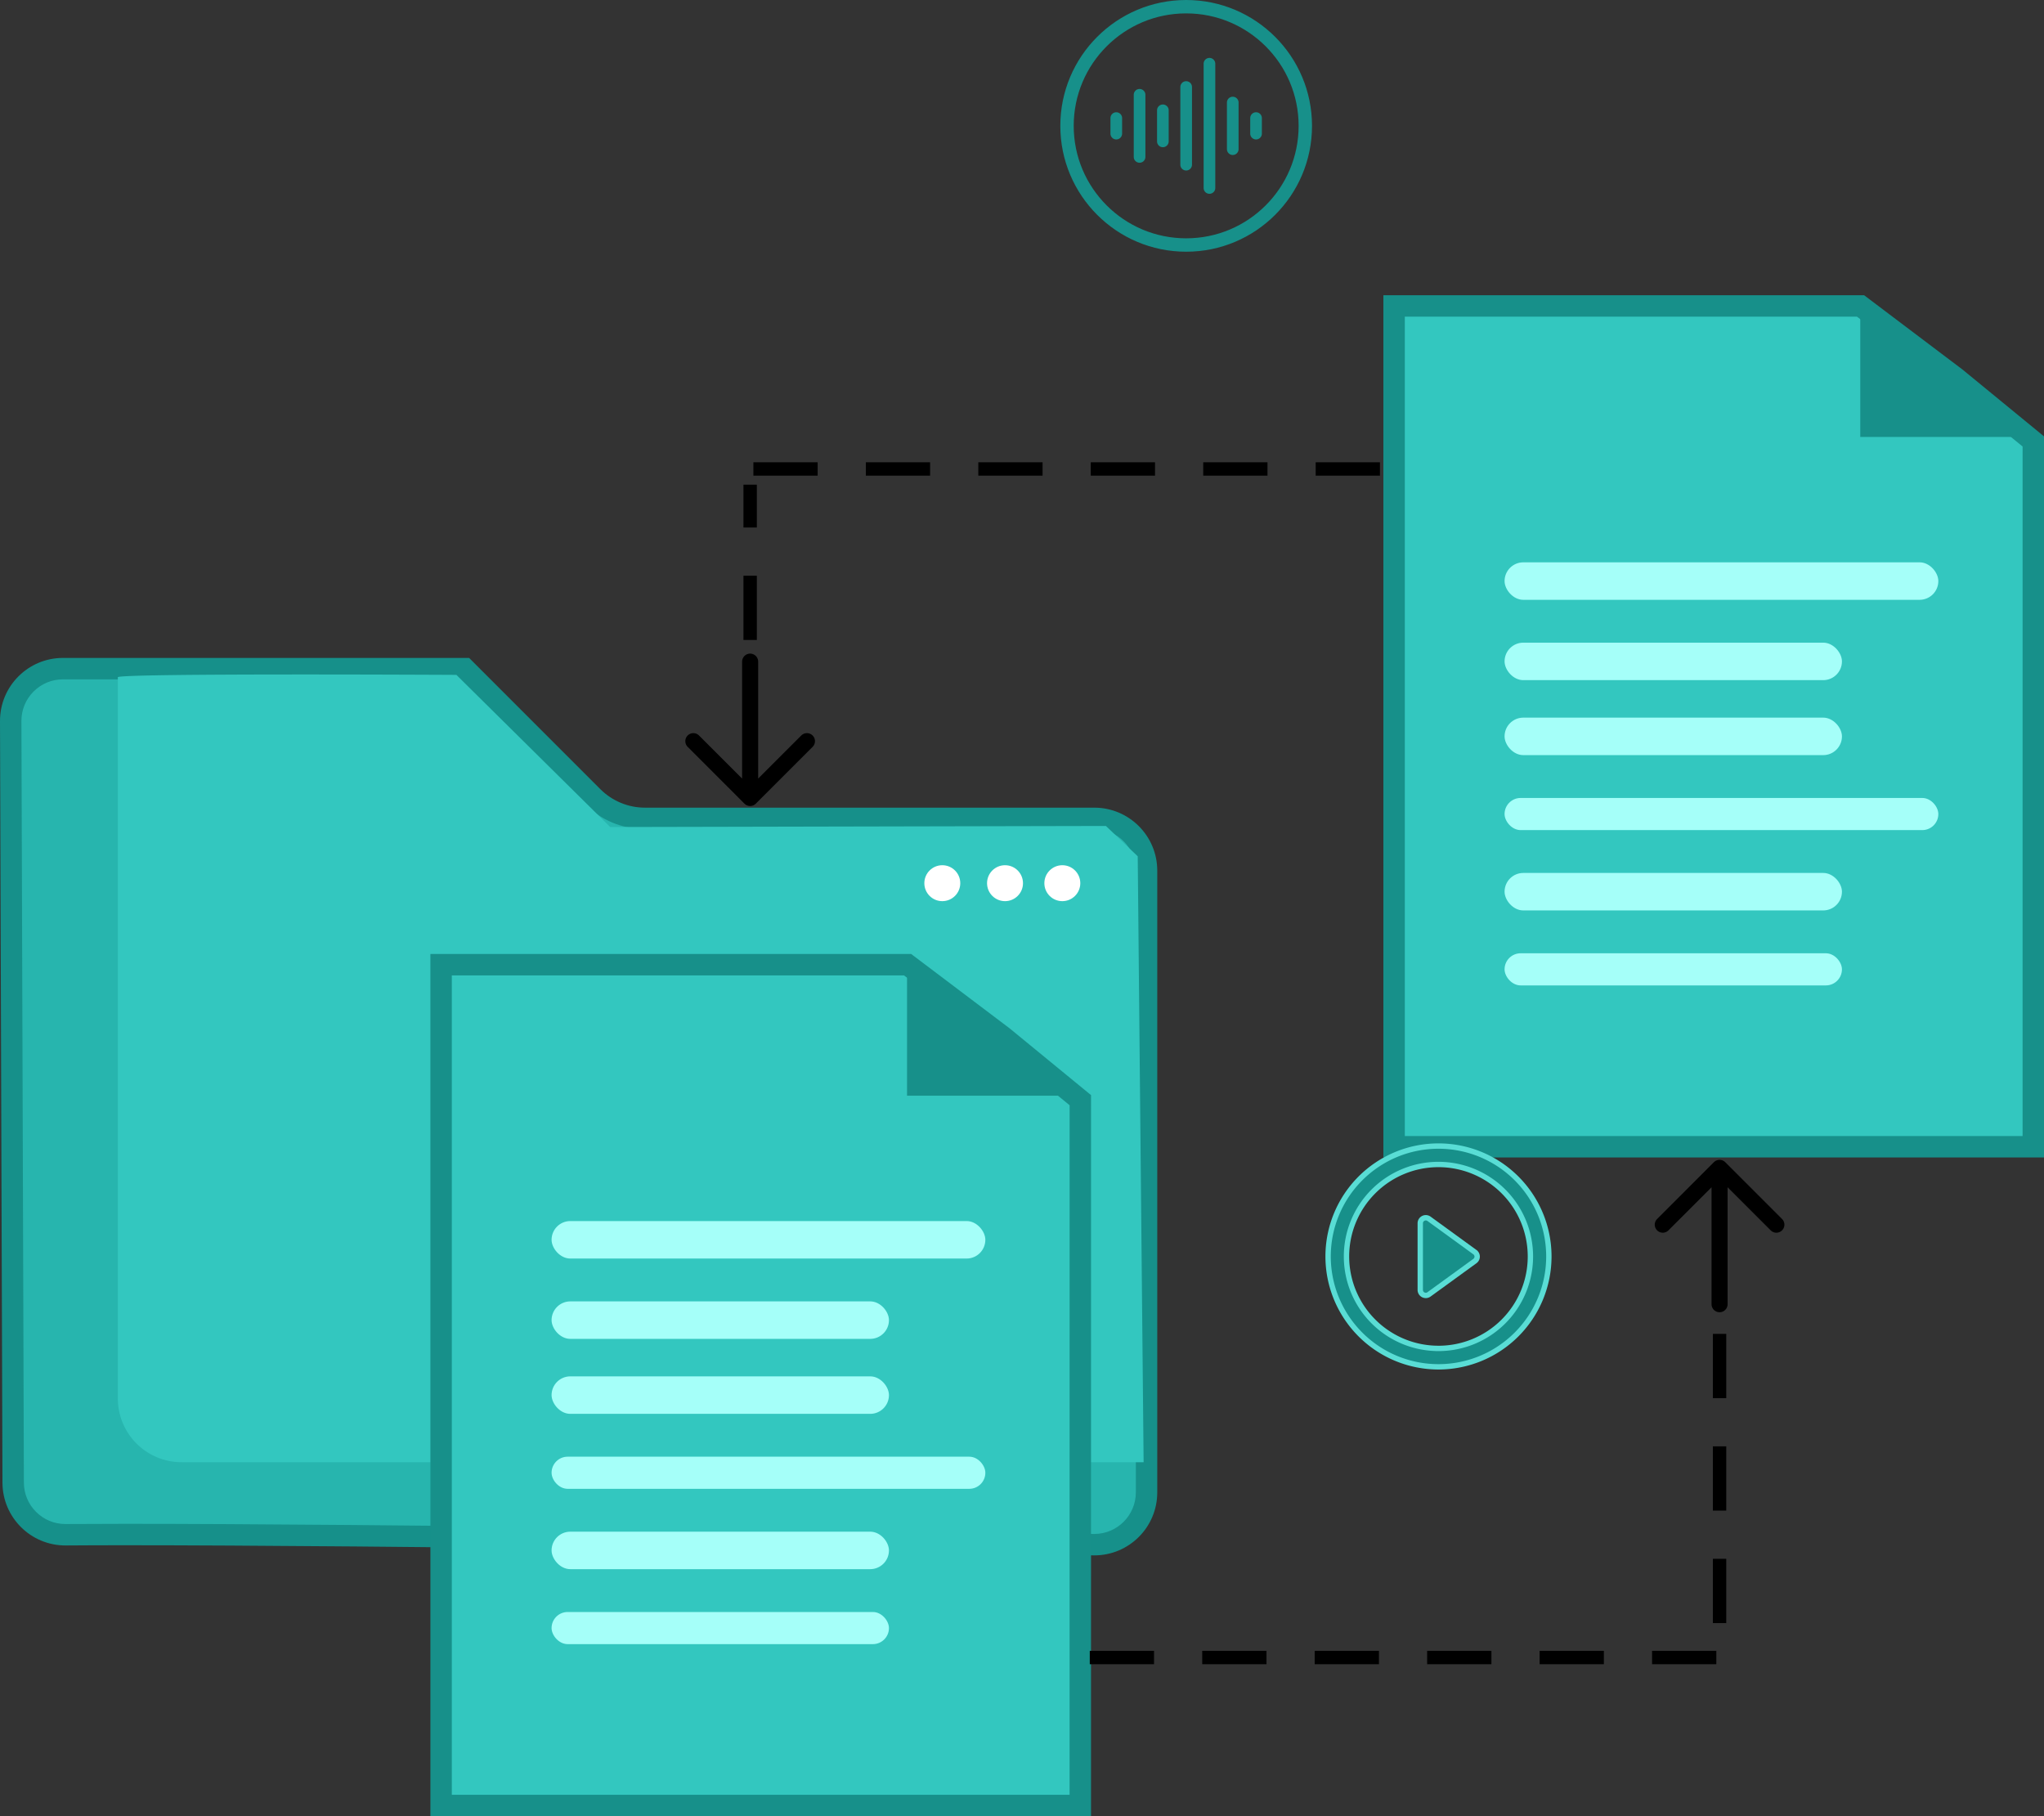 <svg xmlns="http://www.w3.org/2000/svg" width="381.688" height="339.127" viewBox="0 0 381.688 339.127">
  <rect x="0" y="0" width="381.688" height="339.127" fill="#333333" stroke="none"/>
  <g id="Group_27244" data-name="Group 27244" transform="translate(-1112 -1066)">
    <g id="Group_23757" data-name="Group 23757" transform="translate(286 920)">
      <g id="Group_23756" data-name="Group 23756" transform="translate(826 268.85)">
        <g id="Path_32695" data-name="Path 32695" transform="translate(-70.184 -82.797)" fill="#27b5ae">
          <path d="M 274.534 248.374 C 274.486 248.374 274.438 248.374 274.39 248.373 C 235.003 247.805 138.555 246.483 93.73 246.483 C 89.386 246.483 85.603 246.496 82.486 246.521 C 82.459 246.521 82.431 246.522 82.405 246.522 C 79.803 246.522 77.357 245.512 75.515 243.679 C 73.672 241.844 72.653 239.401 72.644 236.798 C 72.573 214.636 72.417 166.518 72.298 129.925 L 72.184 94.586 C 72.175 91.974 73.186 89.517 75.029 87.668 C 76.875 85.816 79.331 84.797 81.946 84.797 L 156.957 84.797 L 180.884 108.725 C 183.483 111.325 186.939 112.756 190.615 112.756 L 274.524 112.756 C 279.907 112.756 284.286 117.135 284.286 122.517 L 284.286 238.613 C 284.286 243.995 279.911 248.374 274.534 248.374 Z" stroke="none"/>
          <path d="M 274.534 246.374 L 274.534 246.374 C 278.808 246.374 282.286 242.892 282.286 238.613 L 282.286 122.517 C 282.286 118.238 278.804 114.756 274.524 114.756 L 190.615 114.756 C 186.405 114.756 182.447 113.117 179.47 110.14 L 156.128 86.797 L 81.946 86.797 C 79.866 86.797 77.913 87.608 76.446 89.079 C 74.981 90.55 74.177 92.503 74.184 94.579 L 74.312 134.004 C 74.428 170.019 74.576 215.446 74.644 236.792 C 74.651 238.861 75.461 240.803 76.926 242.261 C 78.39 243.719 80.336 244.522 82.405 244.522 C 82.426 244.522 82.449 244.521 82.469 244.521 C 85.59 244.496 89.378 244.483 93.73 244.483 C 138.572 244.483 235.029 245.805 274.42 246.374 C 274.458 246.374 274.496 246.374 274.534 246.374 M 274.534 250.374 C 274.476 250.374 274.419 250.374 274.361 250.373 C 239.84 249.875 139.381 248.483 93.73 248.483 C 89.478 248.483 85.705 248.495 82.502 248.521 C 82.47 248.521 82.437 248.522 82.405 248.522 C 75.929 248.522 70.666 243.292 70.644 236.805 C 70.545 205.997 70.283 125.032 70.184 94.592 C 70.163 88.082 75.435 82.797 81.946 82.797 L 157.785 82.797 L 182.298 107.311 C 184.504 109.517 187.496 110.756 190.615 110.756 L 274.524 110.756 C 281.02 110.756 286.286 116.022 286.286 122.517 L 286.286 238.613 C 286.286 245.116 281.016 250.374 274.534 250.374 Z" stroke="none" fill="#16908a"/>
        </g>
        <path id="Path_32696" data-name="Path 32696" d="M96.088,82.969V217.625a11.9,11.9,0,0,0,11.9,11.9H287.635l-1.1-113.137-5.939-5.665-92.567.2-28.722-28.41S95.281,82.163,96.088,82.969Z" transform="translate(-74.081 -79.345)" fill="#33c7bf" style="mix-blend-mode: normal;isolation: isolate"/>
        <path id="Path_32697" data-name="Path 32697" d="M286.508,297.222H167.147v-157h87.1l17.8,13.442,14.465,11.861Z" transform="translate(-84.776 -82.944)" fill="#33c7bf" stroke="#17908a" stroke-width="4"/>
        <path id="Path_32699" data-name="Path 32699" d="M286.508,297.222H167.147v-157h87.1l17.8,13.442,14.465,11.861Z" transform="translate(93.181 -205.944)" fill="#33c7bf" stroke="#17908a" stroke-width="4"/>
        <path id="Path_32698" data-name="Path 32698" d="M268.567,144.419v22.6h30.51Z" transform="translate(-99.19 -85.275)" fill="#17908a" style="mix-blend-mode: normal;isolation: isolate"/>
        <path id="Path_32700" data-name="Path 32700" d="M268.567,144.419v22.6h30.51Z" transform="translate(78.81 -208.275)" fill="#17908a" style="mix-blend-mode: normal;isolation: isolate"/>
        <circle id="Ellipse_2340" data-name="Ellipse 2340" cx="3.355" cy="3.355" r="3.355" transform="translate(172.607 38.708)" fill="#fff"/>
        <circle id="Ellipse_2341" data-name="Ellipse 2341" cx="3.355" cy="3.355" r="3.355" transform="translate(184.318 38.708)" fill="#fff"/>
        <circle id="Ellipse_2342" data-name="Ellipse 2342" cx="3.355" cy="3.355" r="3.355" transform="translate(195.02 38.708)" fill="#fff"/>
      </g>
      <rect id="Rectangle_2337" data-name="Rectangle 2337" width="81" height="7" rx="3.5" transform="translate(929 374)" fill="#a5fff9"/>
      <rect id="Rectangle_2343" data-name="Rectangle 2343" width="81" height="7" rx="3.5" transform="translate(1106.957 251)" fill="#a5fff9"/>
      <rect id="Rectangle_2338" data-name="Rectangle 2338" width="63" height="7" rx="3.5" transform="translate(929 389)" fill="#a5fff9"/>
      <rect id="Rectangle_2344" data-name="Rectangle 2344" width="63" height="7" rx="3.5" transform="translate(1106.957 266)" fill="#a5fff9"/>
      <rect id="Rectangle_2341" data-name="Rectangle 2341" width="63" height="7" rx="3.5" transform="translate(929 432)" fill="#a5fff9"/>
      <rect id="Rectangle_2347" data-name="Rectangle 2347" width="63" height="7" rx="3.5" transform="translate(1106.957 309)" fill="#a5fff9"/>
      <rect id="Rectangle_2339" data-name="Rectangle 2339" width="63" height="7" rx="3.5" transform="translate(929 403)" fill="#a5fff9"/>
      <rect id="Rectangle_2345" data-name="Rectangle 2345" width="63" height="7" rx="3.5" transform="translate(1106.957 280)" fill="#a5fff9"/>
      <rect id="Rectangle_2342" data-name="Rectangle 2342" width="63" height="6" rx="3" transform="translate(929 447)" fill="#a5fff9"/>
      <rect id="Rectangle_2348" data-name="Rectangle 2348" width="63" height="6" rx="3" transform="translate(1106.957 324)" fill="#a5fff9"/>
      <rect id="Rectangle_2340" data-name="Rectangle 2340" width="81" height="6" rx="3" transform="translate(929 418)" fill="#a5fff9"/>
      <rect id="Rectangle_2346" data-name="Rectangle 2346" width="81" height="6" rx="3" transform="translate(1106.957 295)" fill="#a5fff9"/>
    </g>
    <path id="Icon_akar-arrow-down-right" data-name="Icon akar-arrow-down-right" d="M27,27,9,9m3,18H27V12" transform="translate(1433.106 1322.253) rotate(-135)" fill="none" stroke="#000" stroke-linecap="round" stroke-linejoin="round" stroke-width="3"/>
    <path id="Icon_akar-arrow-down-right-2" data-name="Icon akar-arrow-down-right" d="M18,18,0,0M3,18H18V3" transform="translate(1252.078 1189.544) rotate(45)" fill="none" stroke="#000" stroke-linecap="round" stroke-linejoin="round" stroke-width="3"/>
    <line id="Line_131" data-name="Line 131" x2="118" transform="translate(1315.5 1375.5)" fill="none" stroke="#000" stroke-width="2.5" stroke-dasharray="12 9"/>
    <line id="Line_134" data-name="Line 134" x1="118.001" transform="translate(1251.684 1153.569)" fill="none" stroke="#000" stroke-width="2.5" stroke-dasharray="12 9"/>
    <line id="Line_132" data-name="Line 132" y2="83.431" transform="translate(1433.105 1294.069)" fill="none" stroke="#000" stroke-width="2.5" stroke-dasharray="12 9"/>
    <line id="Line_133" data-name="Line 133" y1="29" transform="translate(1252.08 1156.5)" fill="none" stroke="#000" stroke-width="2.5" stroke-dasharray="12 9"/>
    <g id="play-button" transform="translate(1360 1279.998)">
      <path id="Path_32701" data-name="Path 32701" d="M22.747,16.178,14.186,9.956a1.032,1.032,0,0,0-1.639.833V23.23a1.029,1.029,0,0,0,.564.921,1.04,1.04,0,0,0,.469.111,1.026,1.026,0,0,0,.606-.2l8.561-6.217a1.024,1.024,0,0,0,0-1.665Z" transform="translate(4.666 3.628)" fill="#17908a" stroke="#59ddd5" stroke-width="1"/>
      <path id="Path_32702" data-name="Path 32702" d="M20.614,0A20.611,20.611,0,1,0,41.227,20.616,20.612,20.612,0,0,0,20.614,0Zm0,37.782A17.171,17.171,0,1,1,37.782,20.616,17.168,17.168,0,0,1,20.614,37.784Z" fill="#17908a" stroke="#59ddd5" stroke-width="1"/>
    </g>
    <g id="Group_23758" data-name="Group 23758" transform="translate(0 -195)">
      <g id="Ellipse_2343" data-name="Ellipse 2343" transform="translate(1310 1261)" fill="none" stroke="#17908a" stroke-width="2.5">
        <circle cx="23.5" cy="23.5" r="23.5" stroke="none"/>
        <circle cx="23.5" cy="23.5" r="22.25" fill="none"/>
      </g>
      <path id="sound" d="M20.736,3.25a1.087,1.087,0,0,1,1.087,1.087v23.2a1.087,1.087,0,1,1-2.175,0V4.337A1.087,1.087,0,0,1,20.736,3.25ZM16.387,7.6a1.087,1.087,0,0,1,1.087,1.087v14.5a1.087,1.087,0,0,1-2.175,0V8.687A1.087,1.087,0,0,1,16.387,7.6Zm-8.7,1.45a1.087,1.087,0,0,1,1.087,1.087v11.6a1.087,1.087,0,1,1-2.175,0v-11.6A1.087,1.087,0,0,1,7.687,9.05Zm17.4,1.45a1.087,1.087,0,0,1,1.087,1.087v8.7a1.087,1.087,0,0,1-2.175,0v-8.7A1.087,1.087,0,0,1,25.086,10.5ZM12.037,11.95a1.087,1.087,0,0,1,1.087,1.087v5.8a1.087,1.087,0,0,1-2.175,0v-5.8A1.087,1.087,0,0,1,12.037,11.95Zm-8.7,1.45a1.087,1.087,0,0,1,1.087,1.087v2.9a1.087,1.087,0,1,1-2.175,0v-2.9A1.087,1.087,0,0,1,3.337,13.4Zm26.1,0a1.087,1.087,0,0,1,1.087,1.087v2.9a1.087,1.087,0,1,1-2.175,0v-2.9A1.087,1.087,0,0,1,29.436,13.4Z" transform="translate(1317.113 1268.563)" fill="#17908a" fill-rule="evenodd"/>
    </g>
  </g>
</svg>
